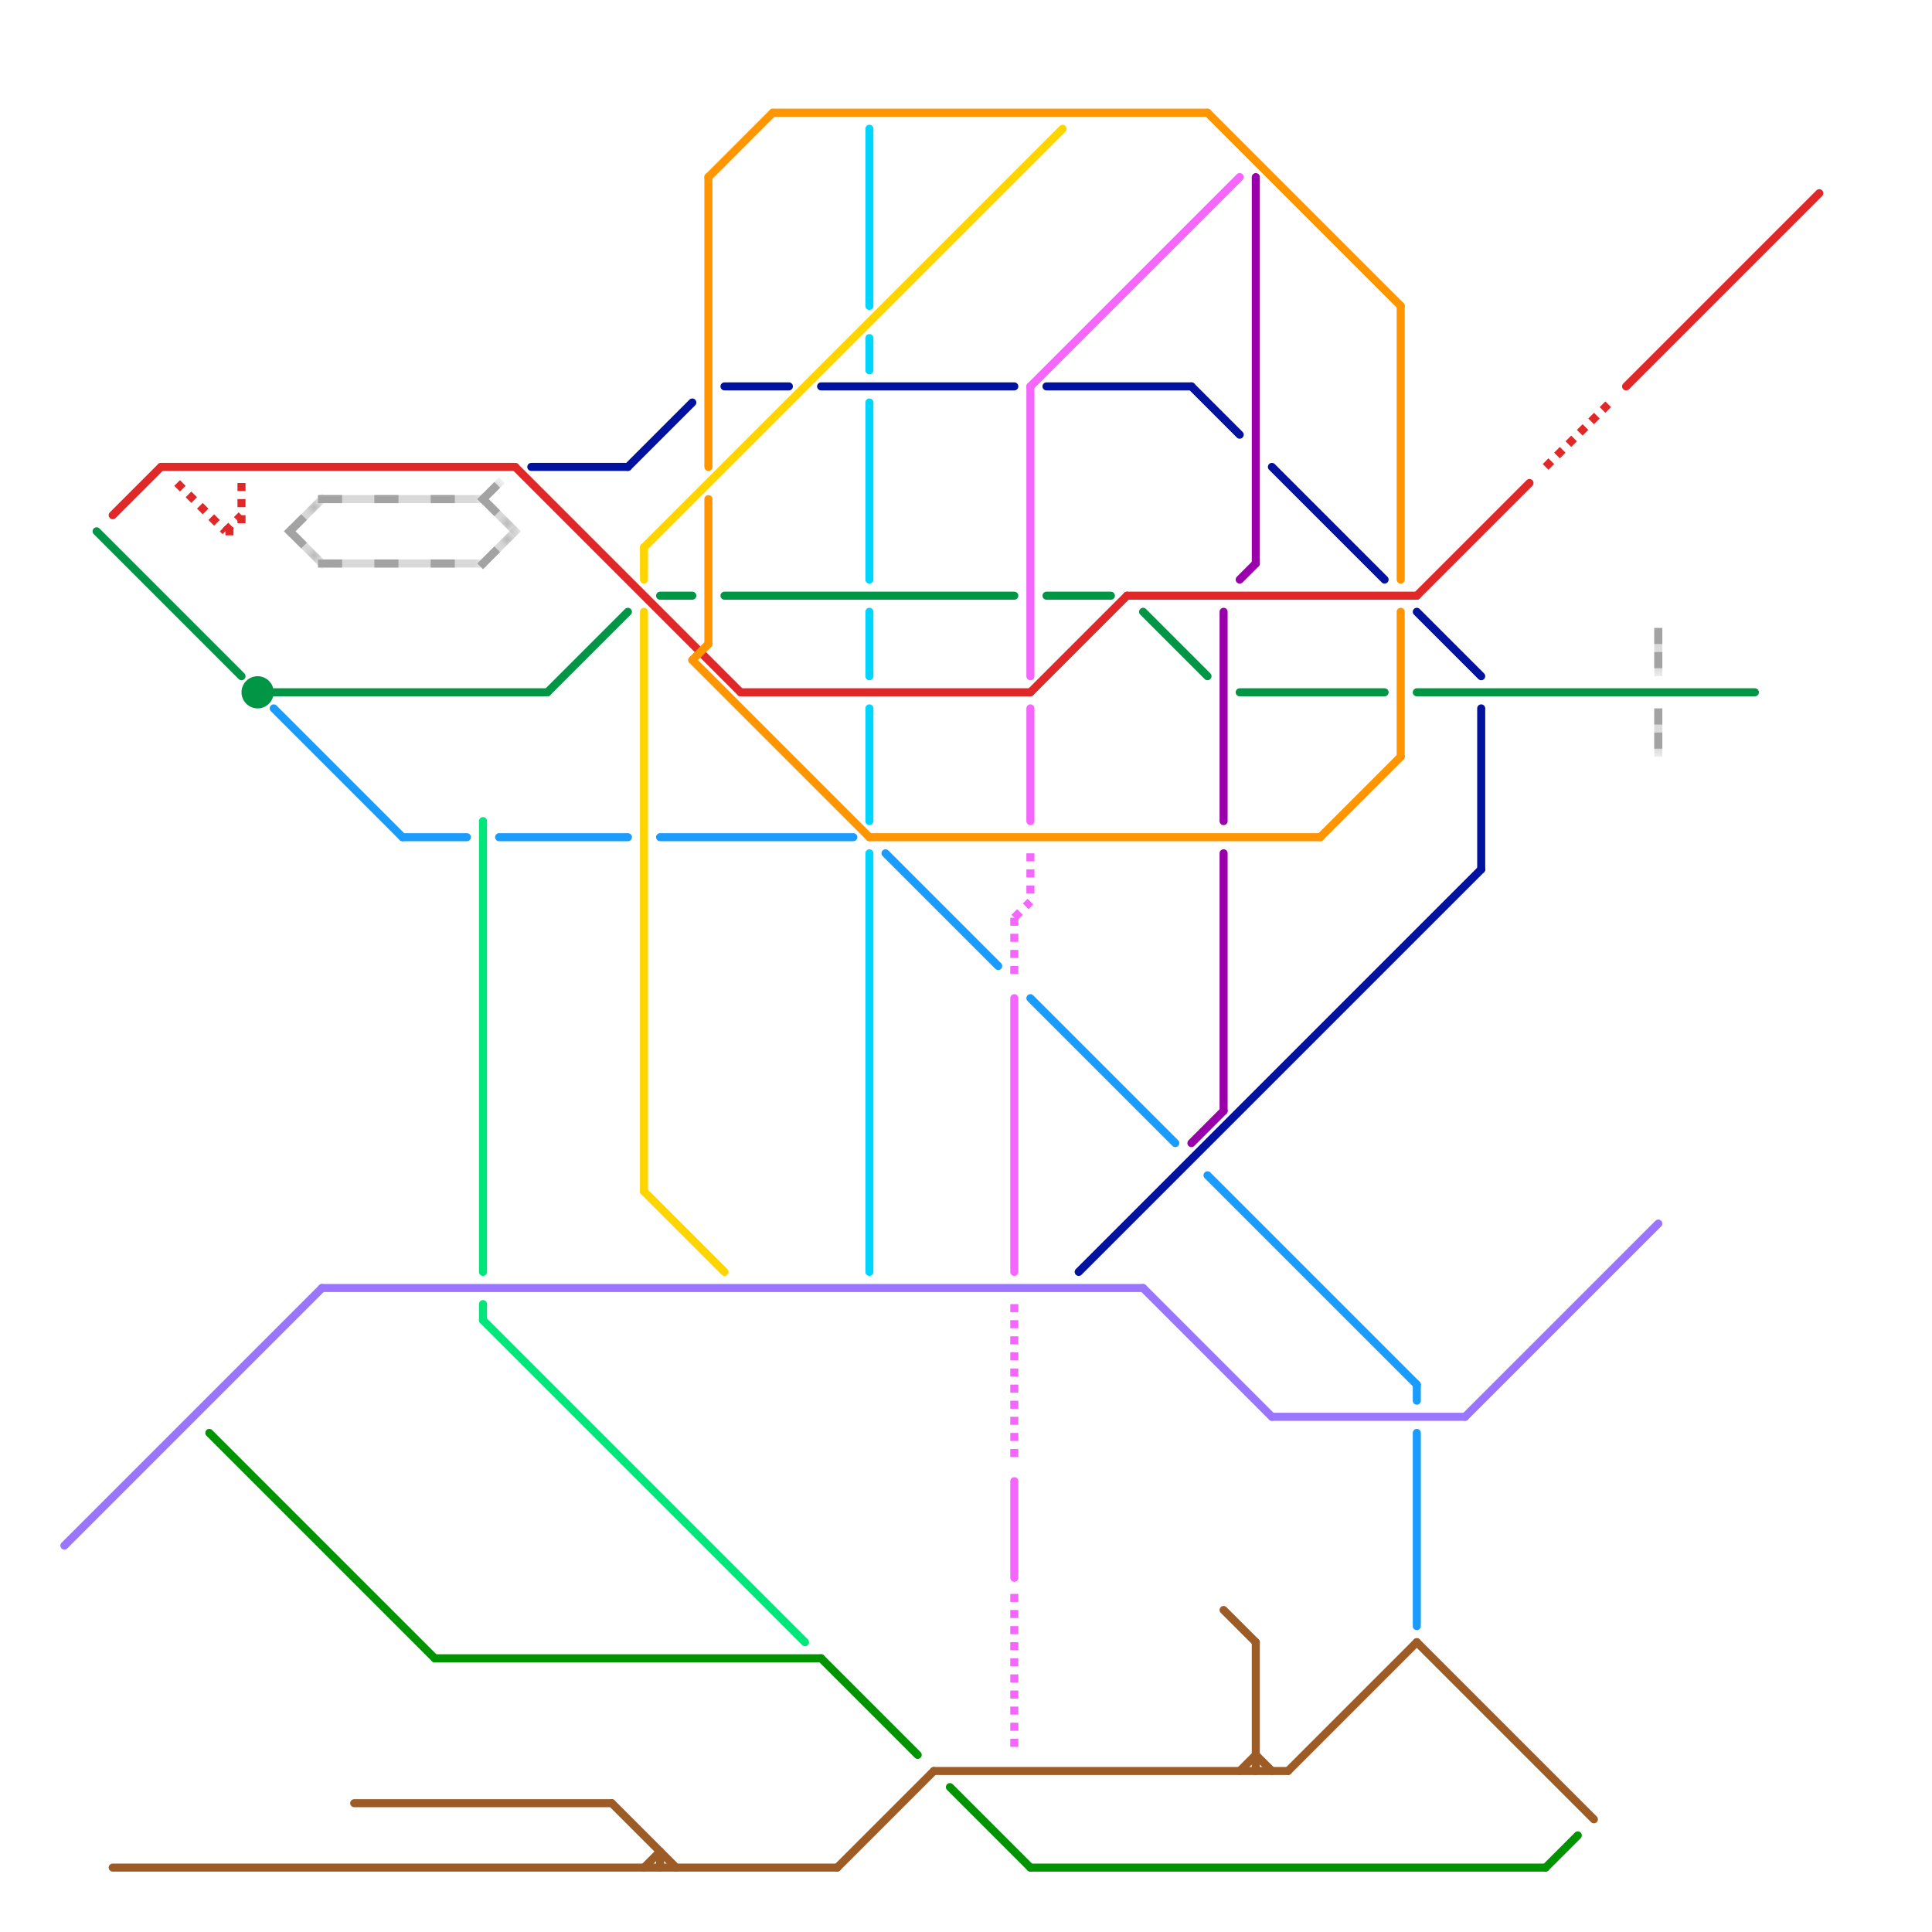 
<svg version="1.1" xmlns="http://www.w3.org/2000/svg" viewBox="0 0 120 120">
<style>text { font: 1px Helvetica; font-weight: 600; white-space: pre; dominant-baseline: central; } line { stroke-width: 0.5; fill: none; stroke-linecap: round; stroke-linejoin: round; } .c0 { stroke: #e02829 } .c1 { stroke: #009646 } .c2 { stroke: #f566ff } .c3 { stroke: #1a9cff } .c4 { stroke: #a3a3a3 } .c5 { stroke: #ffd500 } .c6 { stroke: #ff9500 } .c7 { stroke: #00d5ff } .c8 { stroke: #9900ac } .c9 { stroke: #00129e } .c10 { stroke: #9a75ff } .c11 { stroke: #00e67a } .c12 { stroke: #9d5c25 } .c13 { stroke: #029400 } .lst3 { stroke-width: 0.375; stroke-linecap: butt; }.lsw3 { stroke-width: 0.375; stroke-linecap: square; }.w1 { stroke-width: 1; }.w3 { stroke-width: .5; }.l11 { stroke-dasharray: 1 .5; stroke-linecap: butt; }.sl-b { stroke-linecap: butt; }.l2 { stroke-dasharray: .5 .5; stroke-linecap: butt; }.l9 { stroke-dasharray: 1 2.5; stroke-linecap: square; }.sl-sq { stroke-linecap: square; }</style><defs><g id="clg-9a75ff"><circle r="0.6" fill="#9a75ff"/><circle r="0.3" fill="#fff"/></g><g id="clg-xf-009646"><circle r="1.2" fill="#009646"/><circle r="0.9" fill="#fff"/><circle r="0.6" fill="#009646"/><circle r="0.3" fill="#fff"/></g><g id="clg-9d5c25"><circle r="0.6" fill="#9d5c25"/><circle r="0.3" fill="#fff"/></g><g id="clg-009646"><circle r="0.6" fill="#009646"/><circle r="0.3" fill="#fff"/></g><g id="clg-e02829"><circle r="0.6" fill="#e02829"/><circle r="0.3" fill="#fff"/></g><g id="clg-xf-9a75ff"><circle r="1.2" fill="#9a75ff"/><circle r="0.9" fill="#fff"/><circle r="0.6" fill="#9a75ff"/><circle r="0.3" fill="#fff"/></g><g id="clg-029400"><circle r="0.6" fill="#029400"/><circle r="0.3" fill="#fff"/></g><g id="clg-1a9cff"><circle r="0.6" fill="#1a9cff"/><circle r="0.3" fill="#fff"/></g><g id="clg-a3a3a3"><circle r="0.6" fill="#a3a3a3"/><circle r="0.3" fill="#fff"/></g><g id="clg-xf-00e67a"><circle r="1.2" fill="#00e67a"/><circle r="0.9" fill="#fff"/><circle r="0.6" fill="#00e67a"/><circle r="0.3" fill="#fff"/></g><g id="clg-00e67a"><circle r="0.6" fill="#00e67a"/><circle r="0.3" fill="#fff"/></g><g id="clg-xf-e02829"><circle r="1.2" fill="#e02829"/><circle r="0.9" fill="#fff"/><circle r="0.6" fill="#e02829"/><circle r="0.3" fill="#fff"/></g><g id="clg-00129e"><circle r="0.6" fill="#00129e"/><circle r="0.3" fill="#fff"/></g><g id="clg-ffd500"><circle r="0.6" fill="#ffd500"/><circle r="0.3" fill="#fff"/></g><g id="clg-xf-ffd500"><circle r="1.2" fill="#ffd500"/><circle r="0.9" fill="#fff"/><circle r="0.6" fill="#ffd500"/><circle r="0.3" fill="#fff"/></g><g id="clg-xf-9d5c25"><circle r="1.2" fill="#9d5c25"/><circle r="0.9" fill="#fff"/><circle r="0.6" fill="#9d5c25"/><circle r="0.3" fill="#fff"/></g><g id="clg-ff9500"><circle r="0.6" fill="#ff9500"/><circle r="0.3" fill="#fff"/></g><g id="clg-xf-ff9500"><circle r="1.2" fill="#ff9500"/><circle r="0.9" fill="#fff"/><circle r="0.6" fill="#ff9500"/><circle r="0.3" fill="#fff"/></g><g id="clg-xf-029400"><circle r="1.2" fill="#029400"/><circle r="0.9" fill="#fff"/><circle r="0.6" fill="#029400"/><circle r="0.3" fill="#fff"/></g><g id="clg-00d5ff"><circle r="0.6" fill="#00d5ff"/><circle r="0.3" fill="#fff"/></g><g id="clg-xf-00129e"><circle r="1.2" fill="#00129e"/><circle r="0.9" fill="#fff"/><circle r="0.6" fill="#00129e"/><circle r="0.3" fill="#fff"/></g><g id="clg-xf-f566ff"><circle r="1.2" fill="#f566ff"/><circle r="0.9" fill="#fff"/><circle r="0.6" fill="#f566ff"/><circle r="0.3" fill="#fff"/></g><g id="clg-f566ff"><circle r="0.6" fill="#f566ff"/><circle r="0.3" fill="#fff"/></g><g id="clg-9900ac"><circle r="0.6" fill="#9900ac"/><circle r="0.3" fill="#fff"/></g><g id="clg-xf-9900ac"><circle r="1.2" fill="#9900ac"/><circle r="0.9" fill="#fff"/><circle r="0.6" fill="#9900ac"/><circle r="0.3" fill="#fff"/></g></defs><line class="c0 " x1="7" y1="32" x2="10" y2="29"/><line class="c0 " x1="70" y1="37" x2="88" y2="37"/><line class="c0 " x1="64" y1="43" x2="70" y2="37"/><line class="c0 " x1="32" y1="29" x2="46" y2="43"/><line class="c0 " x1="88" y1="37" x2="95" y2="30"/><line class="c0 " x1="10" y1="29" x2="32" y2="29"/><line class="c0 " x1="101" y1="24" x2="113" y2="12"/><line class="c0 " x1="46" y1="43" x2="64" y2="43"/><line class="c0 l2" x1="11" y1="30" x2="14" y2="33"/><line class="c0 l2" x1="14" y1="33" x2="15" y2="33"/><line class="c0 l2" x1="96" y1="29" x2="100" y2="25"/><line class="c0 l2" x1="14" y1="33" x2="15" y2="32"/><line class="c0 l2" x1="15" y1="30" x2="15" y2="33"/><line class="c1 " x1="88" y1="43" x2="109" y2="43"/><line class="c1 " x1="41" y1="37" x2="43" y2="37"/><line class="c1 " x1="34" y1="43" x2="39" y2="38"/><line class="c1 " x1="45" y1="37" x2="63" y2="37"/><line class="c1 " x1="65" y1="37" x2="69" y2="37"/><line class="c1 " x1="17" y1="43" x2="34" y2="43"/><line class="c1 " x1="6" y1="33" x2="15" y2="42"/><line class="c1 " x1="77" y1="43" x2="86" y2="43"/><line class="c1 " x1="71" y1="38" x2="75" y2="42"/><circle cx="16" cy="43" r="1" fill="#009646" /><line class="c2 " x1="64" y1="24" x2="64" y2="42"/><line class="c2 " x1="63" y1="92" x2="63" y2="98"/><line class="c2 " x1="64" y1="44" x2="64" y2="51"/><line class="c2 " x1="63" y1="62" x2="63" y2="79"/><line class="c2 " x1="64" y1="24" x2="77" y2="11"/><line class="c2 l2" x1="63" y1="99" x2="63" y2="109"/><line class="c2 l2" x1="63" y1="81" x2="63" y2="91"/><line class="c2 l2" x1="63" y1="57" x2="64" y2="56"/><line class="c2 l2" x1="64" y1="53" x2="64" y2="56"/><line class="c2 l2" x1="63" y1="57" x2="63" y2="61"/><line class="c3 " x1="75" y1="73" x2="88" y2="86"/><line class="c3 " x1="41" y1="52" x2="53" y2="52"/><line class="c3 " x1="88" y1="86" x2="88" y2="87"/><line class="c3 " x1="31" y1="52" x2="39" y2="52"/><line class="c3 " x1="55" y1="53" x2="62" y2="60"/><line class="c3 " x1="64" y1="62" x2="73" y2="71"/><line class="c3 " x1="25" y1="52" x2="29" y2="52"/><line class="c3 " x1="88" y1="89" x2="88" y2="101"/><line class="c3 " x1="17" y1="44" x2="25" y2="52"/><mask id="k5-1-1" maskUnits="userSpaceOnUse"><line class=" sl-b" x1="103" y1="44" x2="103" y2="47" stroke="#fff"/><line class="lst3" x1="103" y1="44" x2="103" y2="47" stroke="#000"/></mask><line class="c4  sl-b" x1="103" y1="44" x2="103" y2="47" mask="url(#k5-1-1)"/><line class="c4 l11" x1="103" y1="44" x2="103" y2="47"/><mask id="k5-1-2" maskUnits="userSpaceOnUse"><line class=" sl-b" x1="103" y1="39" x2="103" y2="42" stroke="#fff"/><line class="lst3" x1="103" y1="39" x2="103" y2="42" stroke="#000"/></mask><line class="c4  sl-b" x1="103" y1="39" x2="103" y2="42" mask="url(#k5-1-2)"/><line class="c4 l11" x1="103" y1="39" x2="103" y2="42"/><mask id="k5-2-1" maskUnits="userSpaceOnUse"><line class=" sl-sq" x1="20" y1="31" x2="30" y2="31" stroke="#fff"/><line class="lsw3" x1="20" y1="31" x2="30" y2="31" stroke="#000"/></mask><line class="c4  sl-sq" x1="20" y1="31" x2="30" y2="31" mask="url(#k5-2-1)"/><line class="c4 l9" x1="20" y1="31" x2="30" y2="31"/><mask id="k5-2-2" maskUnits="userSpaceOnUse"><line class=" sl-sq" x1="18" y1="33" x2="20" y2="35" stroke="#fff"/><line class="lsw3" x1="18" y1="33" x2="20" y2="35" stroke="#000"/></mask><line class="c4  sl-sq" x1="18" y1="33" x2="20" y2="35" mask="url(#k5-2-2)"/><line class="c4 l9" x1="18" y1="33" x2="20" y2="35"/><mask id="k5-2-3" maskUnits="userSpaceOnUse"><line class=" sl-sq" x1="30" y1="31" x2="31" y2="30" stroke="#fff"/><line class="lsw3" x1="30" y1="31" x2="31" y2="30" stroke="#000"/></mask><line class="c4  sl-sq" x1="30" y1="31" x2="31" y2="30" mask="url(#k5-2-3)"/><line class="c4 l9" x1="30" y1="31" x2="31" y2="30"/><mask id="k5-2-4" maskUnits="userSpaceOnUse"><line class=" sl-sq" x1="18" y1="33" x2="20" y2="31" stroke="#fff"/><line class="lsw3" x1="18" y1="33" x2="20" y2="31" stroke="#000"/></mask><line class="c4  sl-sq" x1="18" y1="33" x2="20" y2="31" mask="url(#k5-2-4)"/><line class="c4 l9" x1="18" y1="33" x2="20" y2="31"/><mask id="k5-2-5" maskUnits="userSpaceOnUse"><line class=" sl-sq" x1="30" y1="31" x2="32" y2="33" stroke="#fff"/><line class="lsw3" x1="30" y1="31" x2="32" y2="33" stroke="#000"/></mask><line class="c4  sl-sq" x1="30" y1="31" x2="32" y2="33" mask="url(#k5-2-5)"/><line class="c4 l9" x1="30" y1="31" x2="32" y2="33"/><mask id="k5-2-6" maskUnits="userSpaceOnUse"><line class=" sl-sq" x1="30" y1="35" x2="32" y2="33" stroke="#fff"/><line class="lsw3" x1="30" y1="35" x2="32" y2="33" stroke="#000"/></mask><line class="c4  sl-sq" x1="30" y1="35" x2="32" y2="33" mask="url(#k5-2-6)"/><line class="c4 l9" x1="30" y1="35" x2="32" y2="33"/><mask id="k5-2-7" maskUnits="userSpaceOnUse"><line class=" sl-sq" x1="20" y1="35" x2="30" y2="35" stroke="#fff"/><line class="lsw3" x1="20" y1="35" x2="30" y2="35" stroke="#000"/></mask><line class="c4  sl-sq" x1="20" y1="35" x2="30" y2="35" mask="url(#k5-2-7)"/><line class="c4 l9" x1="20" y1="35" x2="30" y2="35"/><line class="c5 " x1="40" y1="74" x2="45" y2="79"/><line class="c5 " x1="40" y1="34" x2="66" y2="8"/><line class="c5 " x1="40" y1="34" x2="40" y2="36"/><line class="c5 " x1="40" y1="38" x2="40" y2="74"/><line class="c6 " x1="48" y1="7" x2="75" y2="7"/><line class="c6 " x1="43" y1="41" x2="54" y2="52"/><line class="c6 " x1="87" y1="19" x2="87" y2="36"/><line class="c6 " x1="44" y1="11" x2="44" y2="29"/><line class="c6 " x1="75" y1="7" x2="87" y2="19"/><line class="c6 " x1="44" y1="11" x2="48" y2="7"/><line class="c6 " x1="82" y1="52" x2="87" y2="47"/><line class="c6 " x1="43" y1="41" x2="44" y2="40"/><line class="c6 " x1="44" y1="31" x2="44" y2="40"/><line class="c6 " x1="87" y1="38" x2="87" y2="47"/><line class="c6 " x1="54" y1="52" x2="82" y2="52"/><line class="c7 " x1="54" y1="8" x2="54" y2="19"/><line class="c7 " x1="54" y1="38" x2="54" y2="42"/><line class="c7 " x1="54" y1="21" x2="54" y2="23"/><line class="c7 " x1="54" y1="44" x2="54" y2="51"/><line class="c7 " x1="54" y1="53" x2="54" y2="79"/><line class="c7 " x1="54" y1="25" x2="54" y2="36"/><line class="c8 " x1="74" y1="71" x2="76" y2="69"/><line class="c8 " x1="76" y1="38" x2="76" y2="51"/><line class="c8 " x1="78" y1="11" x2="78" y2="35"/><line class="c8 " x1="77" y1="36" x2="78" y2="35"/><line class="c8 " x1="76" y1="53" x2="76" y2="69"/><line class="c9 " x1="39" y1="29" x2="43" y2="25"/><line class="c9 " x1="88" y1="38" x2="92" y2="42"/><line class="c9 " x1="51" y1="24" x2="63" y2="24"/><line class="c9 " x1="79" y1="29" x2="86" y2="36"/><line class="c9 " x1="92" y1="44" x2="92" y2="54"/><line class="c9 " x1="65" y1="24" x2="74" y2="24"/><line class="c9 " x1="74" y1="24" x2="77" y2="27"/><line class="c9 " x1="67" y1="79" x2="92" y2="54"/><line class="c9 " x1="33" y1="29" x2="39" y2="29"/><line class="c9 " x1="45" y1="24" x2="49" y2="24"/><line class="c10 " x1="20" y1="80" x2="71" y2="80"/><line class="c10 " x1="4" y1="96" x2="20" y2="80"/><line class="c10 " x1="91" y1="88" x2="103" y2="76"/><line class="c10 " x1="79" y1="88" x2="91" y2="88"/><line class="c10 " x1="71" y1="80" x2="79" y2="88"/><line class="c11 " x1="30" y1="51" x2="30" y2="79"/><line class="c11 " x1="30" y1="81" x2="30" y2="82"/><line class="c11 " x1="30" y1="82" x2="50" y2="102"/><line class="c12 " x1="7" y1="116" x2="52" y2="116"/><line class="c12 " x1="77" y1="110" x2="78" y2="109"/><line class="c12 " x1="78" y1="109" x2="79" y2="110"/><line class="c12 " x1="88" y1="102" x2="99" y2="113"/><line class="c12 " x1="78" y1="102" x2="78" y2="110"/><line class="c12 " x1="41" y1="115" x2="41" y2="116"/><line class="c12 " x1="76" y1="100" x2="78" y2="102"/><line class="c12 " x1="22" y1="112" x2="38" y2="112"/><line class="c12 " x1="58" y1="110" x2="80" y2="110"/><line class="c12 " x1="38" y1="112" x2="42" y2="116"/><line class="c12 " x1="80" y1="110" x2="88" y2="102"/><line class="c12 " x1="52" y1="116" x2="58" y2="110"/><line class="c12 " x1="40" y1="116" x2="41" y2="115"/><line class="c13 " x1="51" y1="103" x2="57" y2="109"/><line class="c13 " x1="13" y1="89" x2="27" y2="103"/><line class="c13 " x1="27" y1="103" x2="51" y2="103"/><line class="c13 " x1="96" y1="116" x2="98" y2="114"/><line class="c13 " x1="59" y1="111" x2="64" y2="116"/><line class="c13 " x1="64" y1="116" x2="96" y2="116"/>
</svg>
